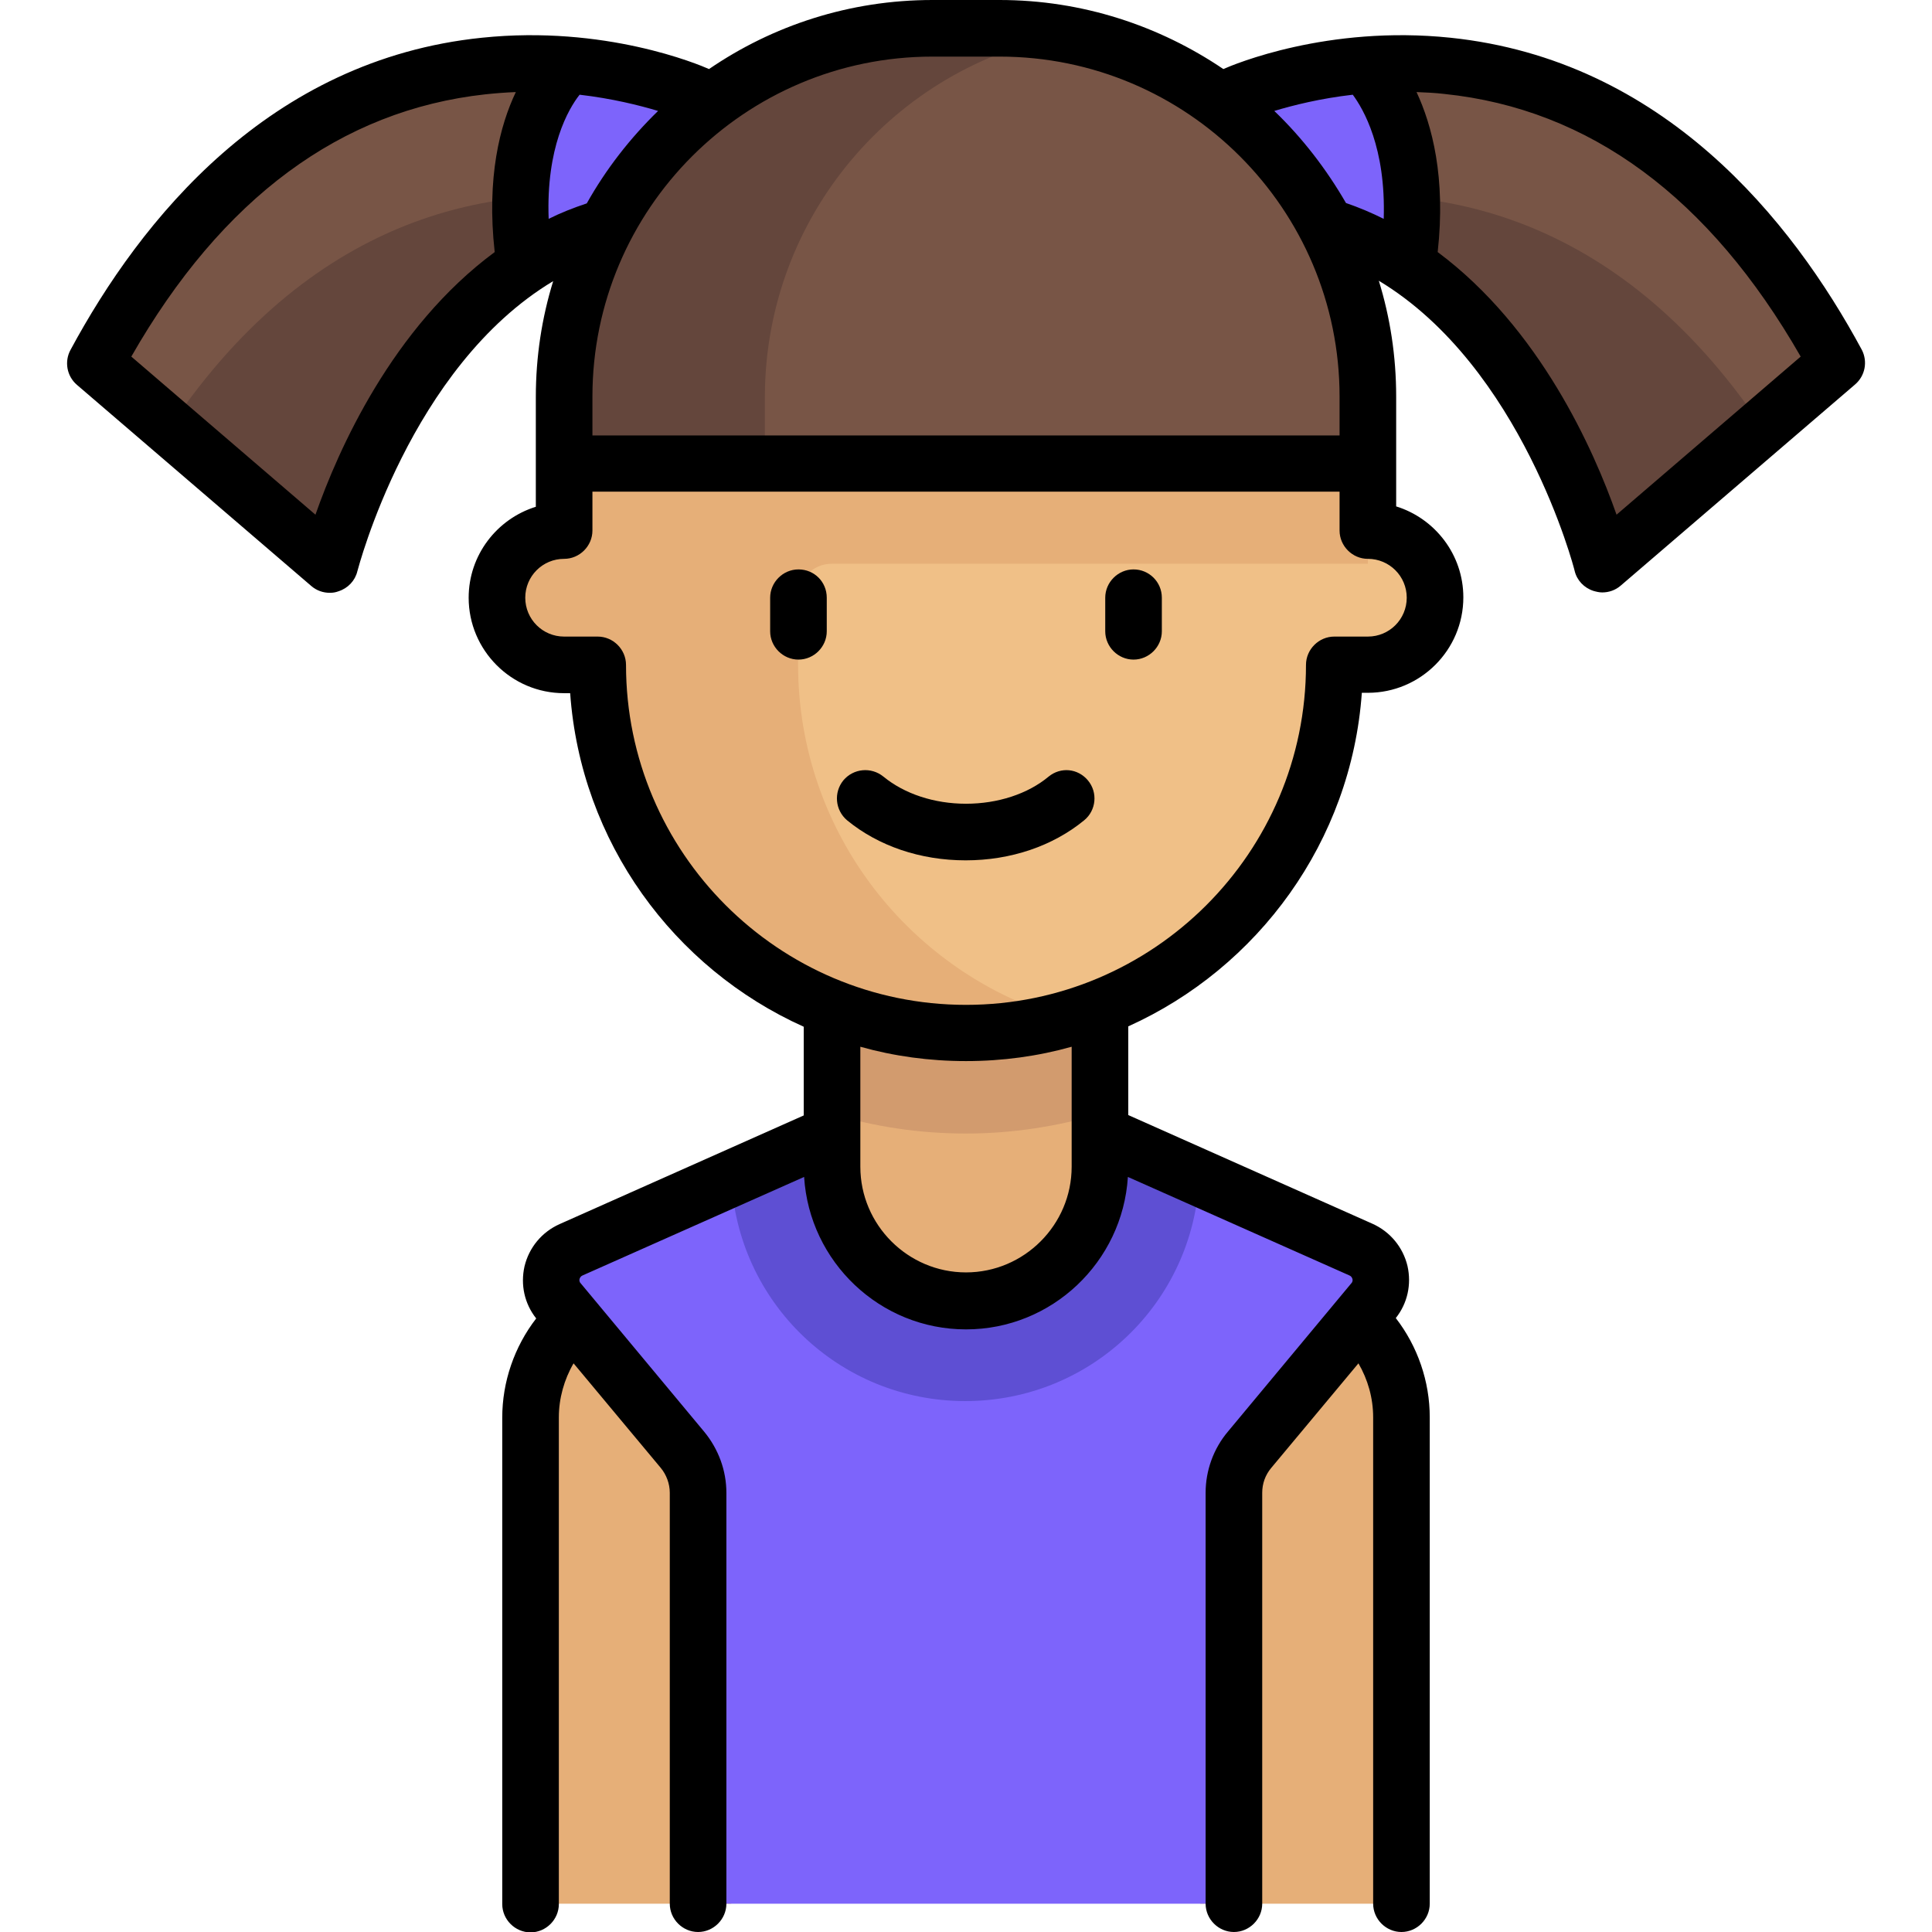 <?xml version="1.0" encoding="UTF-8"?> <!-- Generator: Adobe Illustrator 22.0.0, SVG Export Plug-In . SVG Version: 6.00 Build 0) --> <svg xmlns="http://www.w3.org/2000/svg" xmlns:xlink="http://www.w3.org/1999/xlink" id="Layer_1" x="0px" y="0px" viewBox="0 0 512 512" style="enable-background:new 0 0 512 512;" xml:space="preserve"> <style type="text/css"> .st0{fill:#785546;} .st1{fill:#64463C;} .st2{fill:#7D64FB;} .st3{fill:#E6AF78;} .st4{fill:#5E4FD3;} .st5{fill:#D29B6E;} .st6{fill:#F0C087;} </style> <path class="st0" d="M486.8,96.2l-62.1,53.3c0,0-17.8-71-71-88.8L327,25.2C327,25.2,424.6-19.1,486.8,96.2z"></path> <path class="st1" d="M467,113.2l-42.3,36.3c0,0-17.8-71-71-88.8l-6-8C378.5,49,427.7,54.7,467,113.2z"></path> <path class="st2" d="M327,25.2c0,0,15.8-7.2,38.8-8.2c1.8,0,3.6-0.1,5.5,0c3.3,9.8,7.1,27.9,5.5,56.2c-6.9-5.2-14.5-9.6-23.1-12.4 L327,25.2z"></path> <path class="st0" d="M25.3,96.2l62.1,53.3c0,0,17.8-71,71-88.8L185,25.2C185,25.2,87.4-19.1,25.3,96.2z"></path> <path class="st1" d="M45,113.2l42.3,36.3c0,0,17.8-71,71-88.8l6-8C133.5,49,84.3,54.7,45,113.2z"></path> <path class="st2" d="M185,25.2c0,0-15.8-7.2-38.8-8.2c-1.8,0-3.6-0.1-5.5,0c-3.3,9.8-7.1,27.9-5.5,56.2c6.9-5.2,14.5-9.6,23.1-12.4 L185,25.2z"></path> <g> <path class="st3" d="M160.2,343.8l33.6-16.8v177.5h-53.3V375.6C140.6,362.1,148.2,349.8,160.2,343.8z"></path> <path class="st3" d="M351.8,343.8L318.1,327v177.5h53.3V375.6C371.4,362.1,363.8,349.8,351.8,343.8z"></path> </g> <path class="st2" d="M360.6,331.1l-69.1-30.7h-71l-69.1,30.7c-5.4,2.4-7,9.3-3.2,13.8l32.7,39.3c2.7,3.2,4.1,7.2,4.1,11.4v108.9h142 V395.6c0-4.2,1.5-8.2,4.1-11.4l32.7-39.3C367.6,340.4,366,333.5,360.6,331.1z"></path> <path class="st4" d="M317.8,312.1l-26.5-11.8h-71l-26.5,11.8c1.5,33,28.6,59.2,62,59.2S316.3,345.1,317.8,312.1z"></path> <path class="st3" d="M256,344.7L256,344.7c-19.6,0-35.5-15.9-35.5-35.5v-62.1h71v62.1C291.5,328.9,275.6,344.7,256,344.7z"></path> <path class="st5" d="M220.5,295.2c11.3,3.4,23.2,5.2,35.5,5.2s24.2-1.9,35.5-5.2v-48h-71V295.2z"></path> <path class="st6" d="M362.5,140.6h-8.9V114H158.4v26.6h-8.9c-9.8,0-17.8,7.9-17.8,17.8s7.9,17.8,17.8,17.8h8.9 c0,53.9,43.7,97.6,97.6,97.6s97.6-43.7,97.6-97.6h8.9c9.8,0,17.8-7.9,17.8-17.8S372.3,140.6,362.5,140.6z"></path> <path class="st3" d="M362.5,149.5v-26.6h-213v17.8h0.9c-8.8,0-17,6-18.5,14.8c-1.8,11.1,6.7,20.7,17.5,20.7h8.9 c0,53.9,43.7,97.6,97.6,97.6c9.2,0,18.2-1.4,26.6-3.8c-41-11.6-71-49.2-71-93.9v-17.8c0-4.9,4-8.9,8.9-8.9H362.5z"></path> <path class="st0" d="M264.9,7.5h-17.8c-53.9,0-97.6,43.7-97.6,97.6v17.8h213v-17.8C362.5,51.2,318.8,7.5,264.9,7.5z"></path> <path class="st1" d="M282.6,9.2c-5.8-1.1-11.7-1.7-17.8-1.7h-17.8c-53.9,0-97.6,43.7-97.6,97.6v17.8h53.3v-17.8 C202.8,57.3,237.2,17.5,282.6,9.2z"></path> <path d="M211.6,150.9c-4.1,0-7.5,3.4-7.5,7.5v8.9c0,4.1,3.4,7.5,7.5,7.5s7.5-3.4,7.5-7.5v-8.9C219.1,154.2,215.8,150.9,211.6,150.9z "></path> <path d="M300.4,150.9c-4.1,0-7.5,3.4-7.5,7.5v8.9c0,4.1,3.4,7.5,7.5,7.5s7.5-3.4,7.5-7.5v-8.9C307.9,154.2,304.5,150.9,300.4,150.9z "></path> <path d="M277.9,205.8c-5.5,4.6-13.5,7.2-21.9,7.2c-8.4,0-16.3-2.6-21.9-7.2c-3.2-2.6-7.9-2.2-10.6,1c-2.6,3.2-2.2,7.9,1,10.6 c8.3,6.8,19.4,10.6,31.4,10.6s23.1-3.8,31.4-10.6c3.2-2.6,3.7-7.4,1-10.6S281.1,203.2,277.9,205.8z"></path> <path d="M493.4,92.7c-18.6-34.5-52.6-76.8-109-82.7c-32.6-3.4-57.5,7.1-60.2,8.3C307.2,6.8,286.8,0,264.9,0h-17.8 c-22,0-42.4,6.8-59.2,18.3c-2.7-1.2-27.6-11.7-60.2-8.3c-56.4,5.8-90.4,48.2-109,82.7c-1.7,3.1-1,7,1.7,9.3l62.1,53.3 c1.4,1.2,3.1,1.8,4.9,1.8c0.8,0,1.5-0.1,2.3-0.4c2.5-0.8,4.4-2.8,5-5.3c0.2-0.6,13.9-54.1,51.9-76.9c-3,9.7-4.6,20-4.6,30.7v29.1 c-10.3,3.2-17.8,12.8-17.8,24.1c0,13.9,11.3,25.3,25.3,25.3h1.6c2.8,39.4,27.4,72.9,61.9,88.4v23.5l-64.7,28.8 c-4.7,2.1-8.1,6.2-9.3,11.2c-1.1,4.9,0,9.9,3.1,13.8c-5.8,7.5-9,16.8-9,26.3v128.9c0,4.1,3.4,7.5,7.5,7.5s7.5-3.4,7.5-7.5V375.6 c0-5,1.4-10,3.9-14.3l23.1,27.7c1.5,1.8,2.4,4.2,2.4,6.6v108.9c0,4.1,3.4,7.5,7.5,7.5s7.5-3.4,7.5-7.5V395.6 c0-5.9-2.1-11.6-5.9-16.2l-32.7-39.3c-0.4-0.4-0.4-0.9-0.3-1.2s0.3-0.7,0.8-0.9l58.7-26.1c1.4,22.5,20.1,40.4,42.9,40.4 s41.5-17.9,42.9-40.4l58.7,26.1c0.5,0.2,0.7,0.6,0.8,0.9c0.1,0.3,0.1,0.8-0.3,1.2l-32.7,39.3c-3.8,4.5-5.9,10.3-5.9,16.2v108.9 c0,4.1,3.4,7.5,7.5,7.5s7.5-3.4,7.5-7.5V395.6c0-2.4,0.8-4.7,2.4-6.6l23.1-27.7c2.5,4.3,3.9,9.2,3.9,14.3v128.9 c0,4.1,3.4,7.5,7.5,7.5s7.5-3.4,7.5-7.5V375.6c0-9.5-3.2-18.8-9-26.3c3.1-3.9,4.2-8.9,3.1-13.8c-1.2-5-4.6-9.1-9.3-11.2L299,295.5 V272c34.4-15.5,59.1-49,61.9-88.4h1.6c13.9,0,25.3-11.3,25.3-25.3c0-11.3-7.5-20.9-17.8-24.1v-29.1c0-10.7-1.6-21-4.6-30.7 c37.9,22.8,51.8,76.3,51.9,76.9c0.6,2.5,2.5,4.5,5,5.3c0.7,0.2,1.5,0.4,2.3,0.4c1.8,0,3.5-0.6,4.9-1.8l62.1-53.3 C494.3,99.6,495,95.8,493.4,92.7z M264.9,15c49.7,0,90.1,40.4,90.1,90.1v10.3H157v-10.3c0-49.7,40.4-90.1,90.1-90.1H264.9z M83.6,136.4L34.8,94.5c24-42,55.6-65.3,93.8-69.5c2.8-0.3,5.5-0.5,8.1-0.6c-4.2,8.8-7.8,22.6-5.6,42.4 C103.9,86.9,89.6,119.3,83.6,136.4z M145.4,58c-0.7-18.9,5.2-29.1,8.2-32.9c8.6,1,15.8,2.8,20.8,4.3c-7.4,7.2-13.8,15.4-18.9,24.5 C151.9,55.1,148.6,56.4,145.4,58z M284,309.2c0,15.4-12.6,28-28,28s-28-12.6-28-28v-31.8c8.9,2.5,18.3,3.8,28,3.8s19.1-1.3,28-3.8 V309.2z M372.8,158.4c0,5.7-4.6,10.3-10.3,10.3h-8.9c-4.1,0-7.5,3.4-7.5,7.5c0,49.7-40.4,90.1-90.1,90.1s-90.1-40.4-90.1-90.1 c0-4.1-3.4-7.5-7.5-7.5h-8.9c-5.7,0-10.3-4.6-10.3-10.3s4.6-10.3,10.3-10.3c4.1,0,7.5-3.4,7.5-7.5v-10.3h198v10.3 c0,4.1,3.4,7.5,7.5,7.5C368.2,148.1,372.8,152.7,372.8,158.4z M337.7,29.4c5-1.5,12.1-3.3,20.8-4.3c2.8,3.8,8.8,14,8.2,32.9 c-3.2-1.6-6.5-3-10-4.2C351.5,44.8,345.1,36.5,337.7,29.4z M428.4,136.4c-6-17.1-20.3-49.4-47.4-69.6c2.2-19.8-1.5-33.6-5.6-42.4 c2.4,0.1,4.9,0.2,7.4,0.5c38.5,4,70.2,27.4,94.4,69.6L428.4,136.4z"></path> </svg> 